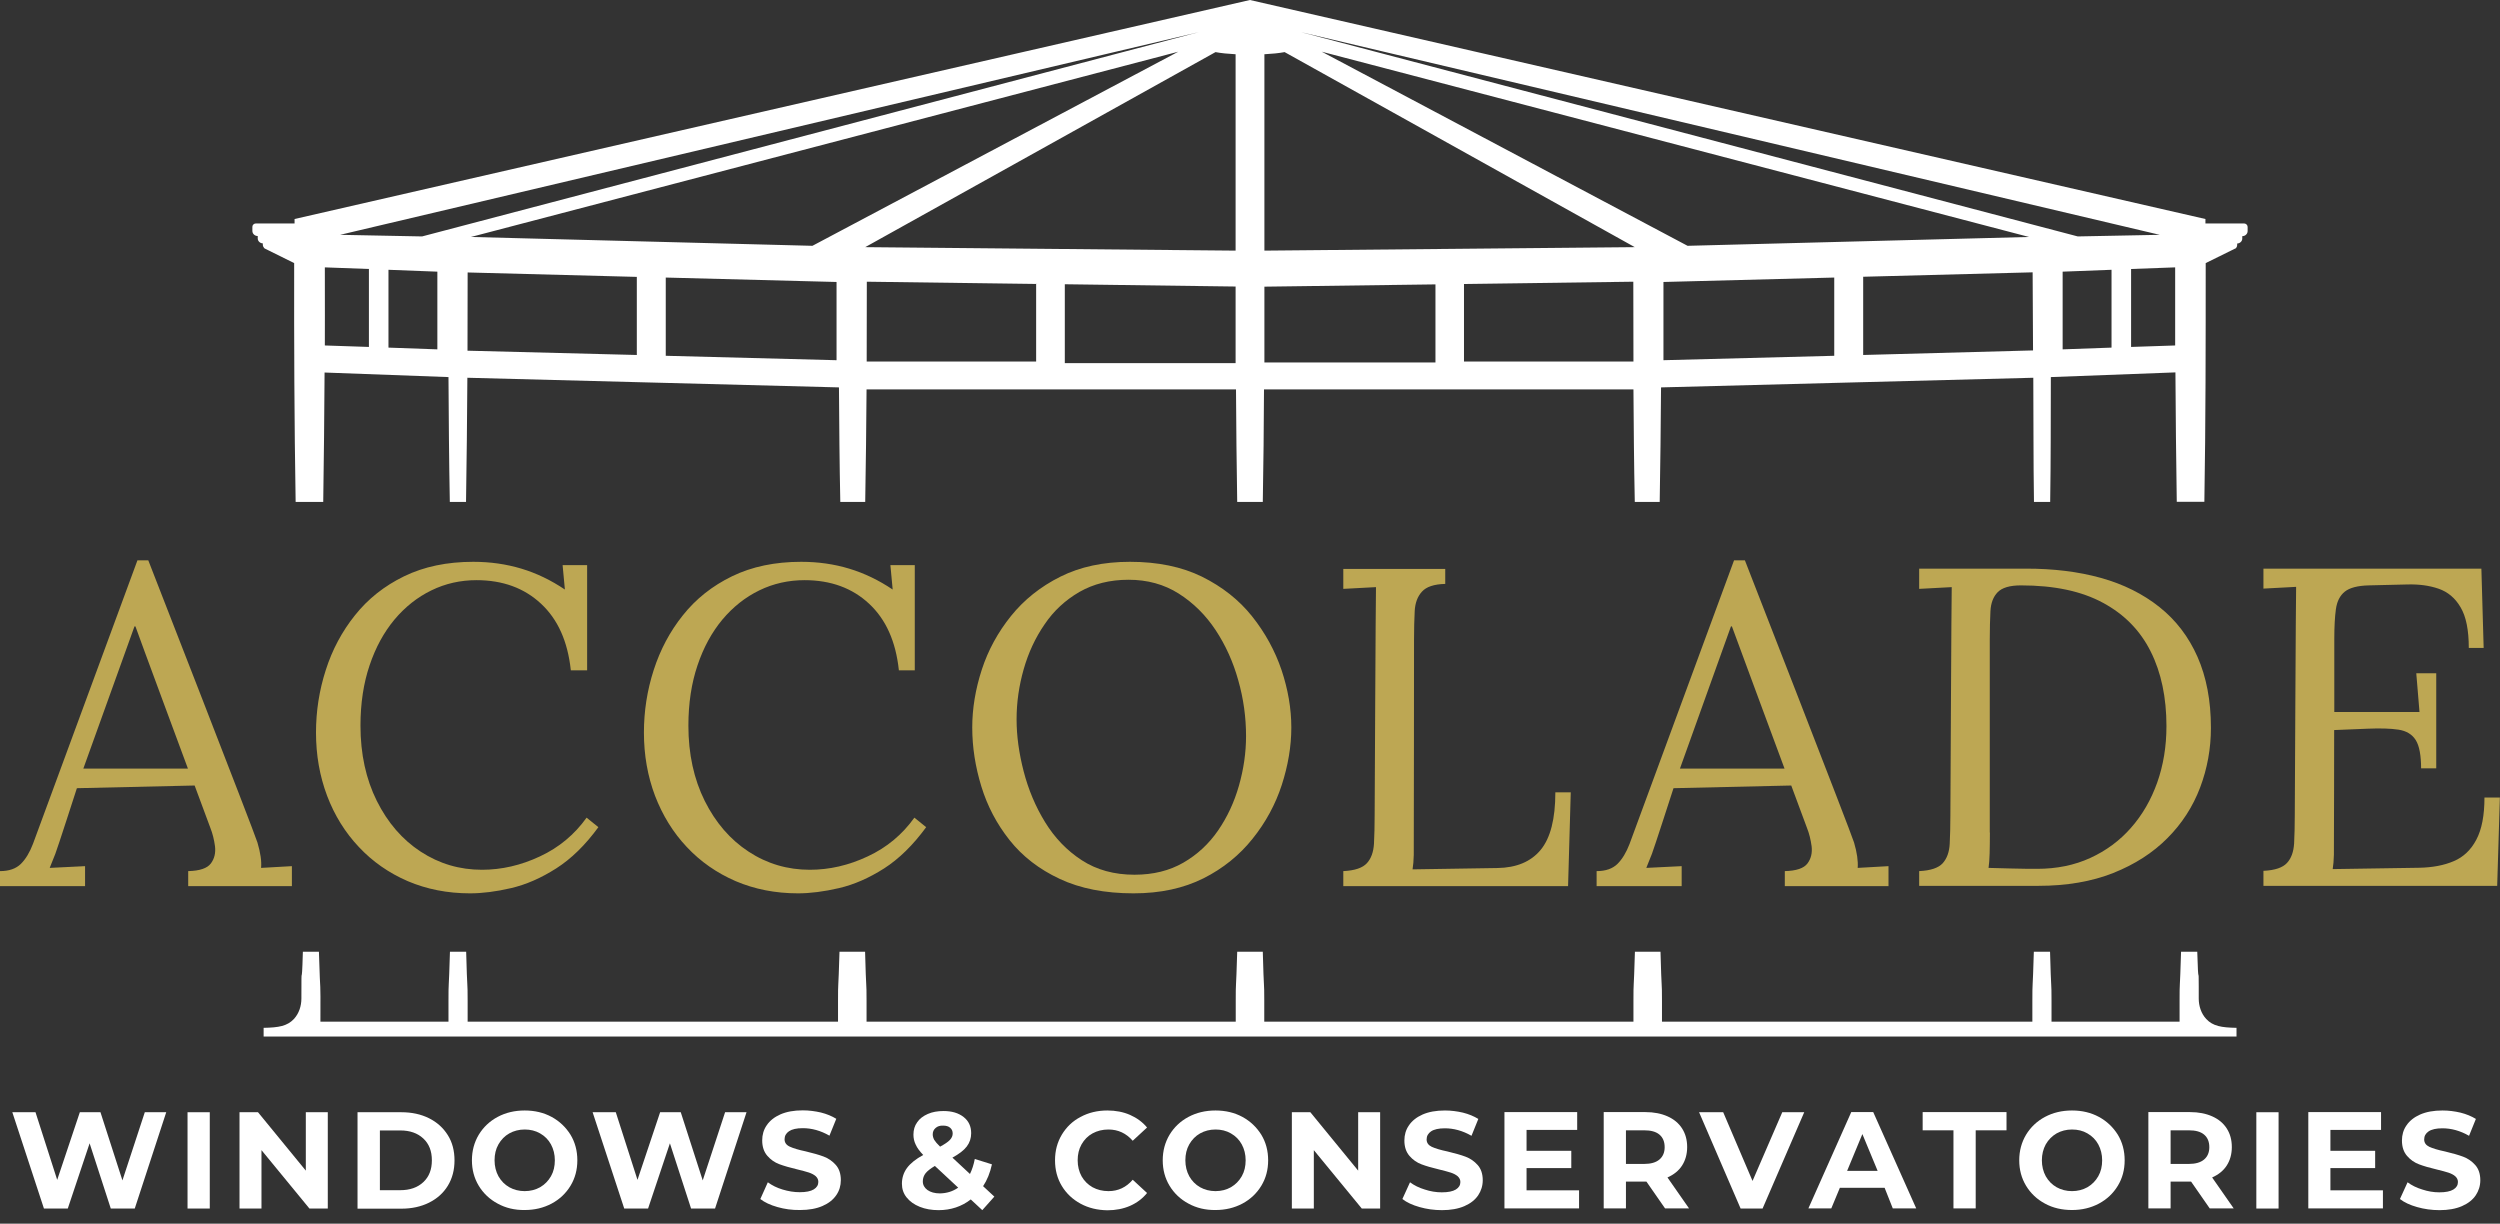 <?xml version="1.0" encoding="UTF-8" standalone="no"?><!-- Generator: Gravit.io --><svg xmlns="http://www.w3.org/2000/svg" xmlns:xlink="http://www.w3.org/1999/xlink" style="isolation:isolate" viewBox="0 0 186.63 91.35" width="186.63pt" height="91.35pt"><rect x="0" y="0" width="186.63" height="91.35" fill="#333333" stroke="none"/><defs><clipPath id="_clipPath_KJthdDsSQlzo3MHwN3mKiMboWfureOsW"><rect width="186.63" height="91.35"/></clipPath></defs><g clip-path="url(#_clipPath_KJthdDsSQlzo3MHwN3mKiMboWfureOsW)"><g><g><path d=" M 0 66.15 L 0 65.03 C 0.68 65.03 1.19 64.85 1.56 64.49 C 1.92 64.13 2.22 63.63 2.46 63 C 2.7 62.37 10.26 41.83 10.26 41.83 L 11.07 41.83 C 11.07 41.83 19 62.16 19.22 62.9 C 19.44 63.65 19.54 64.28 19.49 64.79 C 19.87 64.77 21.41 64.68 21.79 64.66 L 21.79 66.15 L 14.05 66.15 L 14.05 65.03 C 14.91 65.01 15.47 64.82 15.74 64.46 C 16.01 64.1 16.11 63.67 16.05 63.17 C 15.98 62.67 15.87 62.22 15.71 61.82 L 14.53 58.64 L 5.74 58.84 C 5.74 58.84 4.26 63.43 4.13 63.74 C 4 64.05 3.86 64.4 3.71 64.79 C 4.16 64.77 5.92 64.68 6.35 64.66 L 6.35 66.15 L 0 66.15 L 0 66.15 Z  M 6.22 57.38 L 14.03 57.38 C 14.03 57.38 10.35 47.46 10.11 46.76 L 10.04 46.76 L 6.22 57.38 L 6.22 57.38 Z " fill="rgb(189,167,83)"/><path d=" M 42.61 50.01 C 42.38 47.89 41.65 46.24 40.39 45.07 C 39.14 43.9 37.53 43.31 35.57 43.31 C 34.38 43.31 33.26 43.56 32.21 44.07 C 31.16 44.58 30.24 45.31 29.45 46.25 C 28.66 47.2 28.04 48.33 27.59 49.67 C 27.14 51 26.91 52.5 26.91 54.17 C 26.91 56.29 27.32 58.16 28.13 59.79 C 28.94 61.41 30.03 62.68 31.41 63.58 C 32.79 64.48 34.31 64.93 35.98 64.93 C 37.44 64.93 38.89 64.6 40.31 63.93 C 41.73 63.27 42.89 62.3 43.79 61.04 L 44.67 61.75 C 43.7 63.08 42.65 64.11 41.52 64.83 C 40.39 65.55 39.27 66.04 38.15 66.3 C 37.04 66.56 36.01 66.69 35.09 66.69 C 33.4 66.69 31.85 66.38 30.44 65.78 C 29.03 65.17 27.81 64.32 26.79 63.23 C 25.76 62.14 24.97 60.86 24.42 59.41 C 23.87 57.95 23.59 56.38 23.59 54.69 C 23.59 53.09 23.83 51.54 24.32 50.02 C 24.8 48.51 25.53 47.14 26.5 45.93 C 27.47 44.71 28.69 43.74 30.17 43.02 C 31.65 42.3 33.37 41.94 35.33 41.94 C 36.59 41.94 37.79 42.11 38.92 42.45 C 40.05 42.79 41.13 43.31 42.17 44.01 L 42 42.19 L 43.83 42.19 L 43.83 50.04 L 42.61 50.04 L 42.61 50.01 Z " fill="rgb(189,167,83)"/><path d=" M 67.1 50.01 C 66.87 47.89 66.14 46.24 64.88 45.07 C 63.63 43.9 62.02 43.31 60.06 43.31 C 58.87 43.31 57.74 43.56 56.69 44.07 C 55.64 44.58 54.72 45.31 53.93 46.25 C 53.14 47.2 52.52 48.33 52.07 49.67 C 51.62 51 51.39 52.5 51.39 54.17 C 51.39 56.29 51.8 58.16 52.61 59.79 C 53.42 61.41 54.51 62.68 55.89 63.58 C 57.26 64.48 58.79 64.93 60.45 64.93 C 61.92 64.93 63.36 64.6 64.78 63.93 C 66.2 63.27 67.36 62.3 68.26 61.04 L 69.14 61.75 C 68.17 63.08 67.12 64.11 66 64.83 C 64.87 65.55 63.75 66.04 62.63 66.3 C 61.51 66.56 60.49 66.69 59.57 66.69 C 57.88 66.69 56.33 66.38 54.92 65.78 C 53.51 65.17 52.29 64.32 51.27 63.23 C 50.24 62.14 49.46 60.86 48.9 59.41 C 48.35 57.95 48.07 56.38 48.07 54.69 C 48.07 53.09 48.31 51.54 48.8 50.02 C 49.29 48.5 50.01 47.14 50.98 45.93 C 51.95 44.71 53.17 43.74 54.65 43.02 C 56.13 42.3 57.85 41.94 59.81 41.94 C 61.07 41.94 62.27 42.11 63.39 42.45 C 64.52 42.79 65.6 43.31 66.64 44.01 L 66.47 42.19 L 68.29 42.19 L 68.29 50.04 L 67.1 50.04 L 67.1 50.01 Z " fill="rgb(189,167,83)"/><path d=" M 84.62 66.69 C 82.48 66.69 80.64 66.33 79.11 65.61 C 77.57 64.89 76.33 63.93 75.37 62.72 C 74.41 61.51 73.71 60.18 73.26 58.71 C 72.81 57.24 72.58 55.78 72.58 54.31 C 72.58 52.89 72.82 51.45 73.29 50 C 73.76 48.55 74.49 47.21 75.47 45.99 C 76.45 44.77 77.68 43.79 79.16 43.05 C 80.64 42.31 82.37 41.94 84.35 41.94 C 86.43 41.94 88.22 42.31 89.73 43.05 C 91.24 43.8 92.49 44.78 93.47 46.01 C 94.45 47.24 95.18 48.58 95.67 50.02 C 96.15 51.46 96.4 52.89 96.4 54.31 C 96.4 55.71 96.16 57.13 95.69 58.59 C 95.22 60.04 94.49 61.39 93.51 62.61 C 92.53 63.84 91.31 64.83 89.84 65.57 C 88.36 66.31 86.63 66.69 84.62 66.69 Z  M 84.69 65.3 C 86.09 65.3 87.3 65 88.34 64.4 C 89.38 63.8 90.24 63 90.93 62 C 91.62 61 92.14 59.88 92.49 58.65 C 92.84 57.42 93.02 56.19 93.02 54.95 C 93.02 53.55 92.83 52.16 92.44 50.79 C 92.06 49.42 91.49 48.16 90.75 47.04 C 90 45.91 89.08 45 87.99 44.31 C 86.9 43.62 85.65 43.28 84.25 43.28 C 82.85 43.28 81.63 43.59 80.58 44.19 C 79.53 44.8 78.66 45.6 77.98 46.61 C 77.29 47.61 76.77 48.73 76.42 49.96 C 76.07 51.19 75.89 52.43 75.89 53.7 C 75.89 54.94 76.07 56.24 76.42 57.59 C 76.77 58.94 77.3 60.21 78.02 61.38 C 78.74 62.55 79.65 63.5 80.76 64.22 C 81.87 64.94 83.18 65.3 84.69 65.3 Z " fill="rgb(189,167,83)"/><path d=" M 100.28 66.15 L 100.28 65.03 C 101.14 64.99 101.72 64.79 102.04 64.44 C 102.36 64.09 102.53 63.61 102.57 62.99 C 102.6 62.37 102.62 61.67 102.62 60.88 C 102.62 60.88 102.7 44.17 102.72 43.83 L 100.28 43.96 L 100.28 42.47 L 107.89 42.47 L 107.89 43.59 C 107.06 43.61 106.48 43.8 106.15 44.17 C 105.82 44.53 105.64 45.02 105.61 45.62 C 105.58 46.23 105.56 46.94 105.56 47.75 C 105.56 47.75 105.55 63.39 105.54 63.82 C 105.53 64.25 105.5 64.61 105.45 64.9 L 111.78 64.8 C 113.2 64.78 114.28 64.33 115.01 63.45 C 115.74 62.57 116.11 61.14 116.11 59.15 L 117.26 59.15 L 117.06 66.15 L 100.28 66.15 L 100.28 66.15 Z " fill="rgb(189,167,83)"/><path d=" M 119.19 66.15 L 119.19 65.03 C 119.87 65.03 120.38 64.85 120.75 64.49 C 121.11 64.13 121.41 63.63 121.65 63 C 121.89 62.37 129.45 41.83 129.45 41.83 L 130.26 41.83 C 130.26 41.83 138.19 62.16 138.41 62.9 C 138.63 63.65 138.72 64.28 138.68 64.79 C 139.06 64.77 140.6 64.68 140.98 64.66 L 140.98 66.15 L 133.24 66.15 L 133.24 65.03 C 134.1 65.01 134.66 64.82 134.93 64.46 C 135.2 64.1 135.3 63.67 135.24 63.17 C 135.17 62.67 135.06 62.22 134.9 61.82 L 133.72 58.64 L 124.93 58.84 C 124.93 58.84 123.45 63.43 123.32 63.74 C 123.2 64.05 123.06 64.4 122.9 64.79 C 123.35 64.77 125.11 64.68 125.54 64.66 L 125.54 66.15 L 119.19 66.15 L 119.19 66.15 Z  M 125.41 57.38 L 133.22 57.38 C 133.22 57.38 129.54 47.46 129.29 46.76 L 129.22 46.76 L 125.41 57.38 L 125.41 57.38 Z " fill="rgb(189,167,83)"/><path d=" M 143.27 65.03 C 144.13 64.99 144.71 64.79 145.03 64.44 C 145.34 64.09 145.52 63.61 145.55 62.99 C 145.58 62.37 145.6 61.67 145.6 60.88 C 145.6 60.88 145.68 44.17 145.7 43.83 L 143.27 43.96 L 143.27 42.45 L 151.25 42.45 C 153.28 42.45 155.14 42.67 156.83 43.14 C 158.52 43.61 159.98 44.34 161.21 45.32 C 162.44 46.3 163.39 47.54 164.05 49.04 C 164.71 50.54 165.05 52.3 165.05 54.33 C 165.05 55.89 164.78 57.37 164.24 58.8 C 163.7 60.22 162.89 61.48 161.8 62.57 C 160.72 63.66 159.37 64.53 157.76 65.17 C 156.15 65.81 154.28 66.13 152.16 66.13 L 143.27 66.13 L 143.27 65.03 L 143.27 65.03 Z  M 148.55 62.15 C 148.55 62.76 148.54 63.28 148.53 63.71 C 148.52 64.14 148.49 64.5 148.45 64.79 C 149.06 64.81 151.06 64.86 151.41 64.86 L 152.07 64.86 C 153.54 64.86 154.86 64.59 156.04 64.05 C 157.22 63.51 158.24 62.76 159.08 61.8 C 159.93 60.84 160.58 59.71 161.04 58.42 C 161.5 57.12 161.73 55.72 161.73 54.21 C 161.73 52.07 161.34 50.21 160.56 48.65 C 159.78 47.08 158.59 45.86 156.99 45 C 155.39 44.13 153.35 43.7 150.87 43.7 C 150.04 43.7 149.46 43.87 149.13 44.21 C 148.8 44.55 148.62 45.02 148.59 45.63 C 148.56 46.24 148.54 46.95 148.54 47.76 L 148.54 62.15 L 148.55 62.15 Z " fill="rgb(189,167,83)"/><path d=" M 180.74 57.38 C 180.74 56.39 180.61 55.68 180.34 55.25 C 180.07 54.82 179.64 54.56 179.05 54.47 C 178.46 54.38 177.68 54.36 176.72 54.4 L 174.25 54.5 C 174.25 54.5 174.24 63.37 174.23 63.8 C 174.22 64.23 174.19 64.59 174.14 64.88 L 180.6 64.78 C 181.59 64.76 182.45 64.6 183.17 64.29 C 183.89 63.99 184.46 63.45 184.86 62.69 C 185.27 61.92 185.47 60.87 185.47 59.54 L 186.62 59.54 L 186.42 66.13 L 168.97 66.13 L 168.97 65.01 C 169.83 64.97 170.41 64.77 170.73 64.42 C 171.05 64.07 171.22 63.59 171.26 62.97 C 171.29 62.35 171.31 61.65 171.31 60.86 C 171.31 60.86 171.39 44.15 171.41 43.81 L 168.97 43.94 L 168.97 42.45 L 185.24 42.45 L 185.41 48.37 L 184.3 48.37 C 184.3 47.04 184.1 46.03 183.69 45.34 C 183.29 44.65 182.74 44.19 182.05 43.95 C 181.36 43.71 180.59 43.61 179.74 43.63 L 176.83 43.7 C 176 43.72 175.4 43.88 175.04 44.17 C 174.68 44.46 174.46 44.9 174.38 45.47 C 174.3 46.05 174.26 46.8 174.26 47.72 L 174.26 53.15 L 180.62 53.15 L 180.38 50.26 L 181.87 50.26 L 181.87 57.36 L 180.74 57.36 L 180.74 57.38 Z " fill="rgb(189,167,83)"/></g></g><g><path d=" M 12.41 83.03 L 10.06 90.22 L 8.27 90.22 L 6.69 85.35 L 5.06 90.22 L 3.28 90.22 L 0.92 83.03 L 2.65 83.03 L 4.27 88.08 L 5.96 83.03 L 7.5 83.03 L 9.14 88.12 L 10.81 83.03 L 12.41 83.03 L 12.41 83.03 Z " fill="rgb(255,255,255)"/><path d=" M 14 83.03 L 15.66 83.03 L 15.66 90.22 L 14 90.22 L 14 83.03 L 14 83.03 Z " fill="rgb(255,255,255)"/><path d=" M 24.47 83.03 L 24.47 90.22 L 23.1 90.22 L 19.52 85.86 L 19.52 90.22 L 17.88 90.22 L 17.88 83.03 L 19.26 83.03 L 22.83 87.39 L 22.83 83.03 L 24.47 83.03 L 24.47 83.03 Z " fill="rgb(255,255,255)"/><path d=" M 26.69 83.03 L 29.96 83.03 C 30.74 83.03 31.43 83.18 32.03 83.48 C 32.63 83.78 33.09 84.2 33.43 84.74 C 33.77 85.28 33.93 85.91 33.93 86.63 C 33.93 87.35 33.76 87.98 33.43 88.52 C 33.1 89.06 32.63 89.48 32.03 89.78 C 31.43 90.08 30.74 90.23 29.96 90.23 L 26.69 90.23 L 26.69 83.03 L 26.69 83.03 Z  M 29.88 88.85 C 30.6 88.85 31.17 88.65 31.6 88.25 C 32.03 87.85 32.24 87.31 32.24 86.62 C 32.24 85.93 32.03 85.39 31.6 84.99 C 31.17 84.59 30.6 84.39 29.88 84.39 L 28.36 84.39 L 28.36 88.85 L 29.88 88.85 L 29.88 88.85 Z " fill="rgb(255,255,255)"/><path d=" M 37.15 89.85 C 36.55 89.53 36.08 89.08 35.74 88.52 C 35.4 87.96 35.23 87.32 35.23 86.62 C 35.23 85.92 35.4 85.28 35.74 84.71 C 36.08 84.15 36.55 83.7 37.15 83.38 C 37.75 83.06 38.42 82.9 39.17 82.9 C 39.92 82.9 40.59 83.06 41.18 83.38 C 41.77 83.7 42.24 84.15 42.59 84.71 C 42.93 85.27 43.1 85.91 43.1 86.62 C 43.1 87.33 42.93 87.96 42.59 88.52 C 42.25 89.08 41.78 89.53 41.18 89.85 C 40.58 90.17 39.91 90.33 39.17 90.33 C 38.42 90.34 37.75 90.18 37.15 89.85 Z  M 40.32 88.63 C 40.66 88.43 40.93 88.16 41.13 87.81 C 41.33 87.46 41.42 87.06 41.42 86.62 C 41.42 86.18 41.32 85.78 41.13 85.43 C 40.94 85.08 40.67 84.81 40.32 84.61 C 39.97 84.41 39.59 84.32 39.17 84.32 C 38.75 84.32 38.36 84.42 38.02 84.61 C 37.68 84.8 37.41 85.08 37.21 85.43 C 37.01 85.78 36.92 86.18 36.92 86.62 C 36.92 87.06 37.02 87.46 37.21 87.81 C 37.41 88.16 37.67 88.43 38.02 88.63 C 38.36 88.82 38.75 88.92 39.17 88.92 C 39.59 88.92 39.98 88.82 40.32 88.63 Z " fill="rgb(255,255,255)"/><path d=" M 55.73 83.03 L 53.38 90.22 L 51.59 90.22 L 50.01 85.35 L 48.38 90.22 L 46.6 90.22 L 44.24 83.03 L 45.97 83.03 L 47.59 88.08 L 49.28 83.03 L 50.82 83.03 L 52.46 88.12 L 54.13 83.03 L 55.73 83.03 L 55.73 83.03 Z " fill="rgb(255,255,255)"/><path d=" M 58.04 90.11 C 57.51 89.96 57.08 89.76 56.76 89.51 L 57.32 88.26 C 57.63 88.49 57.99 88.67 58.42 88.8 C 58.85 88.93 59.27 89 59.7 89 C 60.17 89 60.52 88.93 60.75 88.79 C 60.98 88.65 61.09 88.46 61.09 88.23 C 61.09 88.06 61.02 87.92 60.89 87.8 C 60.76 87.69 60.59 87.6 60.38 87.53 C 60.17 87.46 59.89 87.39 59.53 87.3 C 58.98 87.17 58.53 87.04 58.18 86.91 C 57.83 86.78 57.53 86.57 57.28 86.28 C 57.03 85.99 56.9 85.61 56.9 85.13 C 56.9 84.71 57.01 84.33 57.24 84 C 57.47 83.66 57.81 83.39 58.26 83.19 C 58.72 82.99 59.27 82.89 59.93 82.89 C 60.39 82.89 60.84 82.95 61.28 83.05 C 61.72 83.16 62.1 83.32 62.43 83.52 L 61.92 84.78 C 61.26 84.4 60.59 84.22 59.93 84.22 C 59.46 84.22 59.12 84.3 58.9 84.45 C 58.68 84.6 58.57 84.8 58.57 85.05 C 58.57 85.3 58.7 85.48 58.96 85.6 C 59.22 85.72 59.61 85.84 60.14 85.95 C 60.69 86.08 61.14 86.21 61.49 86.34 C 61.84 86.47 62.14 86.68 62.39 86.96 C 62.64 87.24 62.77 87.62 62.77 88.1 C 62.77 88.51 62.66 88.89 62.43 89.22 C 62.2 89.56 61.86 89.83 61.4 90.03 C 60.94 90.23 60.38 90.33 59.73 90.33 C 59.12 90.34 58.57 90.26 58.04 90.11 Z " fill="rgb(255,255,255)"/><path d=" M 73.33 90.34 L 72.47 89.54 C 71.79 90.07 70.98 90.34 70.07 90.34 C 69.55 90.34 69.08 90.26 68.66 90.09 C 68.24 89.92 67.92 89.69 67.68 89.39 C 67.44 89.09 67.33 88.75 67.33 88.37 C 67.33 87.93 67.46 87.53 67.71 87.19 C 67.96 86.85 68.36 86.53 68.92 86.22 C 68.66 85.95 68.47 85.7 68.36 85.45 C 68.24 85.21 68.19 84.96 68.19 84.7 C 68.19 84.35 68.28 84.04 68.47 83.78 C 68.65 83.51 68.92 83.31 69.26 83.16 C 69.6 83.01 69.99 82.94 70.44 82.94 C 71.06 82.94 71.56 83.09 71.94 83.39 C 72.32 83.69 72.5 84.09 72.5 84.6 C 72.5 84.97 72.39 85.3 72.17 85.59 C 71.95 85.88 71.59 86.15 71.1 86.42 L 72.41 87.64 C 72.57 87.31 72.69 86.94 72.77 86.52 L 74.05 86.92 C 73.91 87.56 73.69 88.1 73.39 88.55 L 74.23 89.33 L 73.33 90.34 L 73.33 90.34 Z  M 71.53 88.66 L 69.79 87.04 C 69.47 87.23 69.24 87.41 69.1 87.58 C 68.96 87.76 68.89 87.96 68.89 88.19 C 68.89 88.46 69.01 88.67 69.24 88.84 C 69.47 89 69.78 89.09 70.17 89.09 C 70.68 89.08 71.13 88.94 71.53 88.66 Z  M 69.84 84.21 C 69.7 84.33 69.63 84.49 69.63 84.68 C 69.63 84.82 69.67 84.96 69.74 85.09 C 69.82 85.22 69.96 85.39 70.18 85.6 C 70.53 85.41 70.77 85.25 70.91 85.1 C 71.05 84.95 71.12 84.79 71.12 84.62 C 71.12 84.44 71.06 84.3 70.93 84.19 C 70.81 84.08 70.63 84.03 70.41 84.03 C 70.17 84.02 69.98 84.08 69.84 84.21 Z " fill="rgb(255,255,255)"/><path d=" M 80.67 89.86 C 80.08 89.54 79.61 89.1 79.27 88.54 C 78.93 87.98 78.76 87.34 78.76 86.62 C 78.76 85.9 78.93 85.27 79.27 84.7 C 79.61 84.14 80.07 83.69 80.67 83.38 C 81.26 83.06 81.93 82.9 82.67 82.9 C 83.29 82.9 83.86 83.01 84.36 83.23 C 84.86 83.45 85.29 83.76 85.63 84.17 L 84.56 85.16 C 84.07 84.6 83.47 84.32 82.75 84.32 C 82.3 84.32 81.91 84.42 81.56 84.61 C 81.21 84.8 80.94 85.08 80.74 85.43 C 80.54 85.78 80.45 86.18 80.45 86.62 C 80.45 87.06 80.55 87.46 80.74 87.81 C 80.94 88.16 81.21 88.43 81.56 88.63 C 81.91 88.82 82.31 88.92 82.75 88.92 C 83.47 88.92 84.07 88.64 84.56 88.07 L 85.63 89.06 C 85.29 89.48 84.86 89.8 84.36 90.02 C 83.85 90.24 83.29 90.35 82.67 90.35 C 81.93 90.34 81.26 90.18 80.67 89.86 Z " fill="rgb(255,255,255)"/><path d=" M 88.72 89.85 C 88.12 89.53 87.65 89.08 87.31 88.52 C 86.97 87.96 86.8 87.32 86.8 86.62 C 86.8 85.92 86.97 85.28 87.31 84.71 C 87.65 84.15 88.12 83.7 88.72 83.38 C 89.32 83.06 89.99 82.9 90.74 82.9 C 91.49 82.9 92.16 83.06 92.75 83.38 C 93.34 83.7 93.81 84.15 94.16 84.71 C 94.5 85.27 94.67 85.91 94.67 86.62 C 94.67 87.33 94.5 87.96 94.16 88.52 C 93.82 89.08 93.35 89.53 92.75 89.85 C 92.15 90.17 91.48 90.33 90.74 90.33 C 90 90.34 89.32 90.18 88.72 89.85 Z  M 91.89 88.63 C 92.23 88.43 92.5 88.16 92.7 87.81 C 92.9 87.46 92.99 87.06 92.99 86.62 C 92.99 86.18 92.89 85.78 92.7 85.43 C 92.51 85.08 92.24 84.81 91.89 84.61 C 91.54 84.41 91.16 84.32 90.74 84.32 C 90.32 84.32 89.93 84.42 89.59 84.61 C 89.25 84.8 88.98 85.08 88.78 85.43 C 88.58 85.78 88.49 86.18 88.49 86.62 C 88.49 87.06 88.59 87.46 88.78 87.81 C 88.98 88.16 89.24 88.43 89.59 88.63 C 89.93 88.82 90.32 88.92 90.74 88.92 C 91.17 88.92 91.55 88.82 91.89 88.63 Z " fill="rgb(255,255,255)"/><path d=" M 103.03 83.03 L 103.03 90.22 L 101.66 90.22 L 98.08 85.86 L 98.08 90.22 L 96.44 90.22 L 96.44 83.03 L 97.82 83.03 L 101.39 87.39 L 101.39 83.03 L 103.03 83.03 L 103.03 83.03 Z " fill="rgb(255,255,255)"/><path d=" M 105.97 90.11 C 105.44 89.96 105.01 89.76 104.69 89.51 L 105.26 88.26 C 105.57 88.49 105.93 88.67 106.36 88.8 C 106.78 88.94 107.21 89.01 107.63 89.01 C 108.1 89.01 108.45 88.94 108.68 88.8 C 108.91 88.66 109.02 88.47 109.02 88.24 C 109.02 88.07 108.95 87.93 108.82 87.81 C 108.69 87.7 108.52 87.61 108.31 87.54 C 108.1 87.47 107.82 87.4 107.46 87.31 C 106.91 87.18 106.46 87.05 106.12 86.92 C 105.77 86.79 105.47 86.58 105.22 86.29 C 104.97 86 104.84 85.62 104.84 85.14 C 104.84 84.72 104.95 84.34 105.18 84.01 C 105.41 83.67 105.75 83.4 106.2 83.2 C 106.66 83 107.21 82.9 107.87 82.9 C 108.33 82.9 108.78 82.96 109.21 83.06 C 109.65 83.17 110.03 83.33 110.36 83.53 L 109.85 84.79 C 109.19 84.41 108.52 84.23 107.86 84.23 C 107.4 84.23 107.05 84.31 106.83 84.46 C 106.61 84.61 106.5 84.81 106.5 85.06 C 106.5 85.31 106.63 85.49 106.88 85.61 C 107.14 85.73 107.53 85.85 108.06 85.96 C 108.61 86.09 109.06 86.22 109.41 86.35 C 109.76 86.48 110.06 86.69 110.31 86.97 C 110.56 87.25 110.69 87.63 110.69 88.11 C 110.69 88.52 110.57 88.9 110.35 89.23 C 110.12 89.57 109.78 89.84 109.32 90.04 C 108.86 90.24 108.3 90.34 107.65 90.34 C 107.05 90.34 106.5 90.26 105.97 90.11 Z " fill="rgb(255,255,255)"/><path d=" M 117.88 88.88 L 117.88 90.21 L 112.31 90.21 L 112.31 83.02 L 117.74 83.02 L 117.74 84.35 L 113.96 84.35 L 113.96 85.91 L 117.3 85.91 L 117.3 87.2 L 113.96 87.2 L 113.96 88.86 L 117.88 88.86 L 117.88 88.88 Z " fill="rgb(255,255,255)"/><path d=" M 124.3 90.21 L 122.91 88.21 L 122.83 88.21 L 121.38 88.21 L 121.38 90.21 L 119.72 90.21 L 119.72 83.02 L 122.83 83.02 C 123.47 83.02 124.02 83.13 124.49 83.34 C 124.96 83.55 125.32 83.85 125.57 84.24 C 125.82 84.63 125.95 85.09 125.95 85.63 C 125.95 86.16 125.82 86.62 125.57 87.01 C 125.32 87.4 124.95 87.69 124.48 87.9 L 126.09 90.21 L 124.3 90.21 L 124.3 90.21 Z  M 123.88 84.7 C 123.62 84.48 123.24 84.38 122.74 84.38 L 121.38 84.38 L 121.38 86.89 L 122.74 86.89 C 123.24 86.89 123.62 86.78 123.88 86.56 C 124.14 86.34 124.27 86.03 124.27 85.64 C 124.27 85.23 124.14 84.92 123.88 84.7 Z " fill="rgb(255,255,255)"/><path d=" M 134.69 83.03 L 131.58 90.22 L 129.94 90.22 L 126.84 83.03 L 128.64 83.03 L 130.83 88.16 L 133.05 83.03 L 134.69 83.03 L 134.69 83.03 Z " fill="rgb(255,255,255)"/><path d=" M 140.69 88.67 L 137.35 88.67 L 136.71 90.21 L 135 90.21 L 138.2 83.02 L 139.84 83.02 L 143.05 90.21 L 141.3 90.21 L 140.69 88.67 L 140.69 88.67 Z  M 140.17 87.41 L 139.03 84.66 L 137.89 87.41 L 140.17 87.41 L 140.17 87.41 Z " fill="rgb(255,255,255)"/><path d=" M 145.83 84.38 L 143.53 84.38 L 143.53 83.02 L 149.79 83.02 L 149.79 84.38 L 147.49 84.38 L 147.49 90.21 L 145.83 90.21 L 145.83 84.38 L 145.83 84.38 Z " fill="rgb(255,255,255)"/><path d=" M 152.66 89.85 C 152.06 89.53 151.59 89.08 151.25 88.52 C 150.91 87.96 150.74 87.32 150.74 86.62 C 150.74 85.92 150.91 85.28 151.25 84.71 C 151.59 84.15 152.06 83.7 152.66 83.38 C 153.26 83.06 153.93 82.9 154.68 82.9 C 155.43 82.9 156.1 83.06 156.69 83.38 C 157.28 83.7 157.75 84.15 158.1 84.71 C 158.44 85.27 158.61 85.91 158.61 86.62 C 158.61 87.33 158.44 87.96 158.1 88.52 C 157.76 89.08 157.29 89.53 156.69 89.85 C 156.09 90.17 155.42 90.33 154.68 90.33 C 153.94 90.33 153.26 90.18 152.66 89.85 Z  M 155.83 88.63 C 156.17 88.43 156.44 88.16 156.64 87.81 C 156.84 87.46 156.93 87.06 156.93 86.62 C 156.93 86.18 156.83 85.78 156.64 85.43 C 156.45 85.08 156.18 84.81 155.83 84.61 C 155.49 84.41 155.1 84.32 154.68 84.32 C 154.26 84.32 153.87 84.42 153.53 84.61 C 153.19 84.81 152.92 85.08 152.72 85.43 C 152.53 85.78 152.43 86.18 152.43 86.62 C 152.43 87.06 152.53 87.46 152.72 87.81 C 152.92 88.16 153.18 88.43 153.53 88.63 C 153.87 88.82 154.26 88.92 154.68 88.92 C 155.1 88.92 155.49 88.82 155.83 88.63 Z " fill="rgb(255,255,255)"/><path d=" M 164.96 90.21 L 163.57 88.21 L 163.49 88.21 L 162.04 88.21 L 162.04 90.21 L 160.38 90.21 L 160.38 83.02 L 163.49 83.02 C 164.13 83.02 164.68 83.13 165.15 83.34 C 165.62 83.55 165.98 83.85 166.23 84.24 C 166.48 84.63 166.61 85.09 166.61 85.63 C 166.61 86.16 166.48 86.62 166.23 87.01 C 165.98 87.4 165.61 87.69 165.14 87.9 L 166.75 90.21 L 164.96 90.21 L 164.96 90.21 Z  M 164.54 84.7 C 164.28 84.48 163.9 84.38 163.4 84.38 L 162.04 84.38 L 162.04 86.89 L 163.4 86.89 C 163.9 86.89 164.28 86.78 164.54 86.56 C 164.8 86.34 164.93 86.03 164.93 85.64 C 164.93 85.23 164.8 84.92 164.54 84.7 Z " fill="rgb(255,255,255)"/><path d=" M 168.44 83.03 L 170.1 83.03 L 170.1 90.22 L 168.44 90.22 L 168.44 83.03 L 168.44 83.03 Z " fill="rgb(255,255,255)"/><path d=" M 177.89 88.88 L 177.89 90.21 L 172.32 90.21 L 172.32 83.02 L 177.75 83.02 L 177.75 84.35 L 173.97 84.35 L 173.97 85.91 L 177.31 85.91 L 177.31 87.2 L 173.97 87.2 L 173.97 88.86 L 177.89 88.86 L 177.89 88.88 Z " fill="rgb(255,255,255)"/><path d=" M 180.44 90.11 C 179.91 89.96 179.48 89.76 179.16 89.51 L 179.73 88.26 C 180.04 88.49 180.4 88.67 180.83 88.8 C 181.25 88.94 181.68 89.01 182.1 89.01 C 182.57 89.01 182.92 88.94 183.15 88.8 C 183.38 88.66 183.49 88.47 183.49 88.24 C 183.49 88.07 183.42 87.93 183.29 87.81 C 183.16 87.7 182.99 87.61 182.78 87.54 C 182.57 87.47 182.29 87.4 181.93 87.31 C 181.38 87.18 180.93 87.05 180.59 86.92 C 180.24 86.79 179.94 86.58 179.69 86.29 C 179.44 86 179.31 85.62 179.31 85.14 C 179.31 84.72 179.42 84.34 179.65 84.01 C 179.88 83.67 180.22 83.4 180.67 83.2 C 181.13 83 181.68 82.9 182.34 82.9 C 182.8 82.9 183.25 82.96 183.68 83.06 C 184.12 83.17 184.5 83.33 184.83 83.53 L 184.32 84.79 C 183.66 84.41 182.99 84.23 182.33 84.23 C 181.87 84.23 181.52 84.31 181.3 84.46 C 181.08 84.61 180.97 84.81 180.97 85.06 C 180.97 85.31 181.1 85.49 181.35 85.61 C 181.61 85.73 182 85.85 182.53 85.96 C 183.08 86.09 183.53 86.22 183.88 86.35 C 184.23 86.48 184.53 86.69 184.78 86.97 C 185.03 87.25 185.16 87.63 185.16 88.11 C 185.16 88.52 185.04 88.9 184.82 89.23 C 184.59 89.57 184.25 89.84 183.79 90.04 C 183.33 90.24 182.77 90.34 182.12 90.34 C 181.52 90.34 180.97 90.26 180.44 90.11 Z " fill="rgb(255,255,255)"/></g><path d=" M 167.52 16.68 L 164.64 16.68 L 164.64 16.35 L 93.31 0 L 21.99 16.35 L 21.99 16.68 L 19.11 16.68 C 18.96 16.68 18.84 16.79 18.84 16.93 L 18.84 17.24 C 18.84 17.45 19.02 17.62 19.24 17.62 L 19.24 17.8 C 19.24 18 19.41 18.16 19.62 18.17 L 19.62 18.27 C 19.62 18.37 19.67 18.46 19.73 18.53 C 19.75 18.55 19.78 18.55 19.8 18.57 L 21.96 19.64 C 21.95 25.58 21.97 31.53 22.07 37.47 L 24.13 37.47 C 24.18 34.25 24.21 31.03 24.23 27.81 L 33.48 28.15 C 33.5 31.26 33.52 34.36 33.58 37.47 L 34.79 37.47 C 34.84 34.38 34.87 31.29 34.89 28.2 L 62.63 28.92 C 62.65 31.77 62.67 34.62 62.73 37.47 L 64.59 37.47 C 64.64 34.63 64.67 31.91 64.69 29.07 L 92.27 29.07 C 92.29 31.83 92.31 34.71 92.36 37.47 L 94.27 37.47 C 94.32 34.71 94.35 31.83 94.36 29.07 L 121.94 29.07 C 121.96 31.91 121.98 34.63 122.04 37.47 L 123.9 37.47 C 123.95 34.62 123.98 31.77 124 28.92 L 151.79 28.2 C 151.81 31.29 151.79 34.38 151.84 37.47 L 153.05 37.47 C 153.1 34.36 153.09 31.26 153.1 28.15 L 162.4 27.8 C 162.42 31.02 162.45 34.24 162.5 37.46 L 164.56 37.46 C 164.66 31.52 164.66 25.58 164.66 19.64 L 166.83 18.57 C 166.85 18.56 166.88 18.55 166.9 18.54 C 166.97 18.47 167.01 18.38 167.01 18.28 L 167.01 18.18 C 167.22 18.17 167.39 18.01 167.39 17.81 L 167.39 17.63 C 167.61 17.63 167.79 17.46 167.79 17.25 L 167.79 16.94 C 167.79 16.8 167.67 16.68 167.52 16.68 Z  M 27.54 25.9 L 24.25 25.79 C 24.25 25.79 24.26 21.76 24.25 19.96 L 27.54 20.08 L 27.54 25.9 L 27.54 25.9 Z  M 32.65 26.08 L 29 25.95 L 29 20.14 L 32.65 20.28 L 32.65 26.08 L 32.65 26.08 Z  M 31.51 17.65 L 25.39 17.53 L 89.49 2.4 L 31.51 17.65 L 31.51 17.65 Z  M 35.16 17.69 L 87.96 3.86 L 60.65 18.35 L 35.16 17.69 L 35.16 17.69 Z  M 47.54 26.5 L 34.9 26.18 C 34.91 24.23 34.91 22.29 34.91 20.34 L 47.54 20.67 L 47.54 26.5 L 47.54 26.5 Z  M 62.44 26.89 L 49.7 26.56 L 49.7 20.72 L 62.45 21.05 L 62.45 26.89 L 62.44 26.89 Z  M 77.34 26.99 L 64.7 26.99 C 64.71 25.02 64.71 23 64.71 21.03 L 77.35 21.2 L 77.35 26.99 L 77.34 26.99 Z  M 92.24 27.11 L 79.49 27.11 L 79.49 21.22 L 92.24 21.39 L 92.24 27.11 L 92.24 27.11 Z  M 92.24 18.71 L 64.59 18.45 L 90.74 3.89 C 91.15 3.97 91.68 4.02 92.24 4.05 L 92.24 18.71 L 92.24 18.71 Z  M 107.16 27.06 L 94.39 27.06 L 94.39 21.4 L 107.16 21.23 L 107.16 27.06 L 107.16 27.06 Z  M 109.29 26.99 L 109.29 21.2 L 121.93 21.03 C 121.93 23 121.93 25.02 121.94 26.99 L 109.29 26.99 L 109.29 26.99 Z  M 94.39 18.71 L 94.39 4.05 C 94.95 4.02 95.48 3.97 95.9 3.89 L 122.04 18.45 L 94.39 18.71 L 94.39 18.71 Z  M 125.98 18.35 L 98.67 3.86 L 151.47 17.69 L 125.98 18.35 L 125.98 18.35 Z  M 136.93 26.56 L 124.18 26.89 L 124.18 21.05 L 136.93 20.72 L 136.93 26.56 L 136.93 26.56 Z  M 139.09 26.5 L 139.09 20.66 L 151.74 20.33 C 151.74 22.27 151.77 24.22 151.77 26.16 L 139.09 26.5 L 139.09 26.5 Z  M 97.12 2.4 L 161.23 17.53 L 155.11 17.65 L 97.12 2.4 L 97.12 2.4 Z  M 157.63 25.95 L 153.98 26.08 L 153.98 20.28 L 157.63 20.14 L 157.63 25.95 L 157.63 25.95 Z  M 159.09 25.9 L 159.09 20.08 L 162.38 19.96 C 162.38 21.81 162.38 25.79 162.38 25.79 L 159.09 25.9 L 159.09 25.9 Z " fill="rgb(255,255,255)"/><path d=" M 164.7 76.07 C 164.32 75.66 164.14 75.1 164.14 74.54 C 164.14 74.35 164.14 73.66 164.14 73.61 C 164.14 71.93 164.11 73.92 164.03 71.05 L 162.82 71.05 C 162.73 74.18 162.71 73.12 162.71 74.71 C 162.71 75.07 162.71 75.56 162.71 76.27 L 153.15 76.27 C 153.15 75.56 153.15 75.07 153.15 74.71 C 153.15 73.13 153.12 74.18 153.04 71.05 L 151.83 71.05 C 151.74 74.18 151.72 73.12 151.72 74.71 C 151.72 75.06 151.72 75.56 151.72 76.27 L 124.07 76.27 C 124.07 75.56 124.07 75.07 124.07 74.71 C 124.07 73.12 124.04 74.18 123.96 71.05 L 122.05 71.05 C 121.96 74.18 121.94 73.12 121.94 74.71 C 121.94 75.06 121.94 75.56 121.94 76.27 L 94.38 76.27 C 94.38 75.56 94.38 75.07 94.38 74.71 C 94.38 73.12 94.35 74.18 94.27 71.05 L 92.36 71.05 C 92.27 74.18 92.25 73.12 92.25 74.71 C 92.25 75.06 92.25 75.56 92.25 76.27 L 64.69 76.27 C 64.69 75.56 64.69 75.07 64.69 74.71 C 64.69 73.12 64.66 74.18 64.58 71.05 L 62.67 71.05 C 62.58 74.18 62.56 73.12 62.56 74.71 C 62.56 75.06 62.56 75.56 62.56 76.27 L 34.91 76.27 C 34.91 75.56 34.91 75.07 34.91 74.71 C 34.91 73.12 34.88 74.18 34.8 71.05 L 33.59 71.05 C 33.5 74.18 33.48 73.12 33.48 74.71 C 33.48 75.06 33.48 75.56 33.48 76.27 L 23.92 76.27 C 23.93 72.48 23.92 74.91 23.81 71.09 C 23.81 71.12 23.81 71.14 23.81 71.16 L 23.81 71.05 L 22.61 71.05 C 22.52 74.3 22.5 71.3 22.5 74.51 L 22.5 74.54 C 22.5 75.1 22.32 75.66 21.94 76.07 C 21.44 76.6 20.81 76.71 19.68 76.73 L 19.68 77.38 L 166.96 77.38 L 166.96 76.73 C 165.82 76.71 165.2 76.6 164.7 76.07 Z " fill="rgb(255,255,255)"/></g></svg>